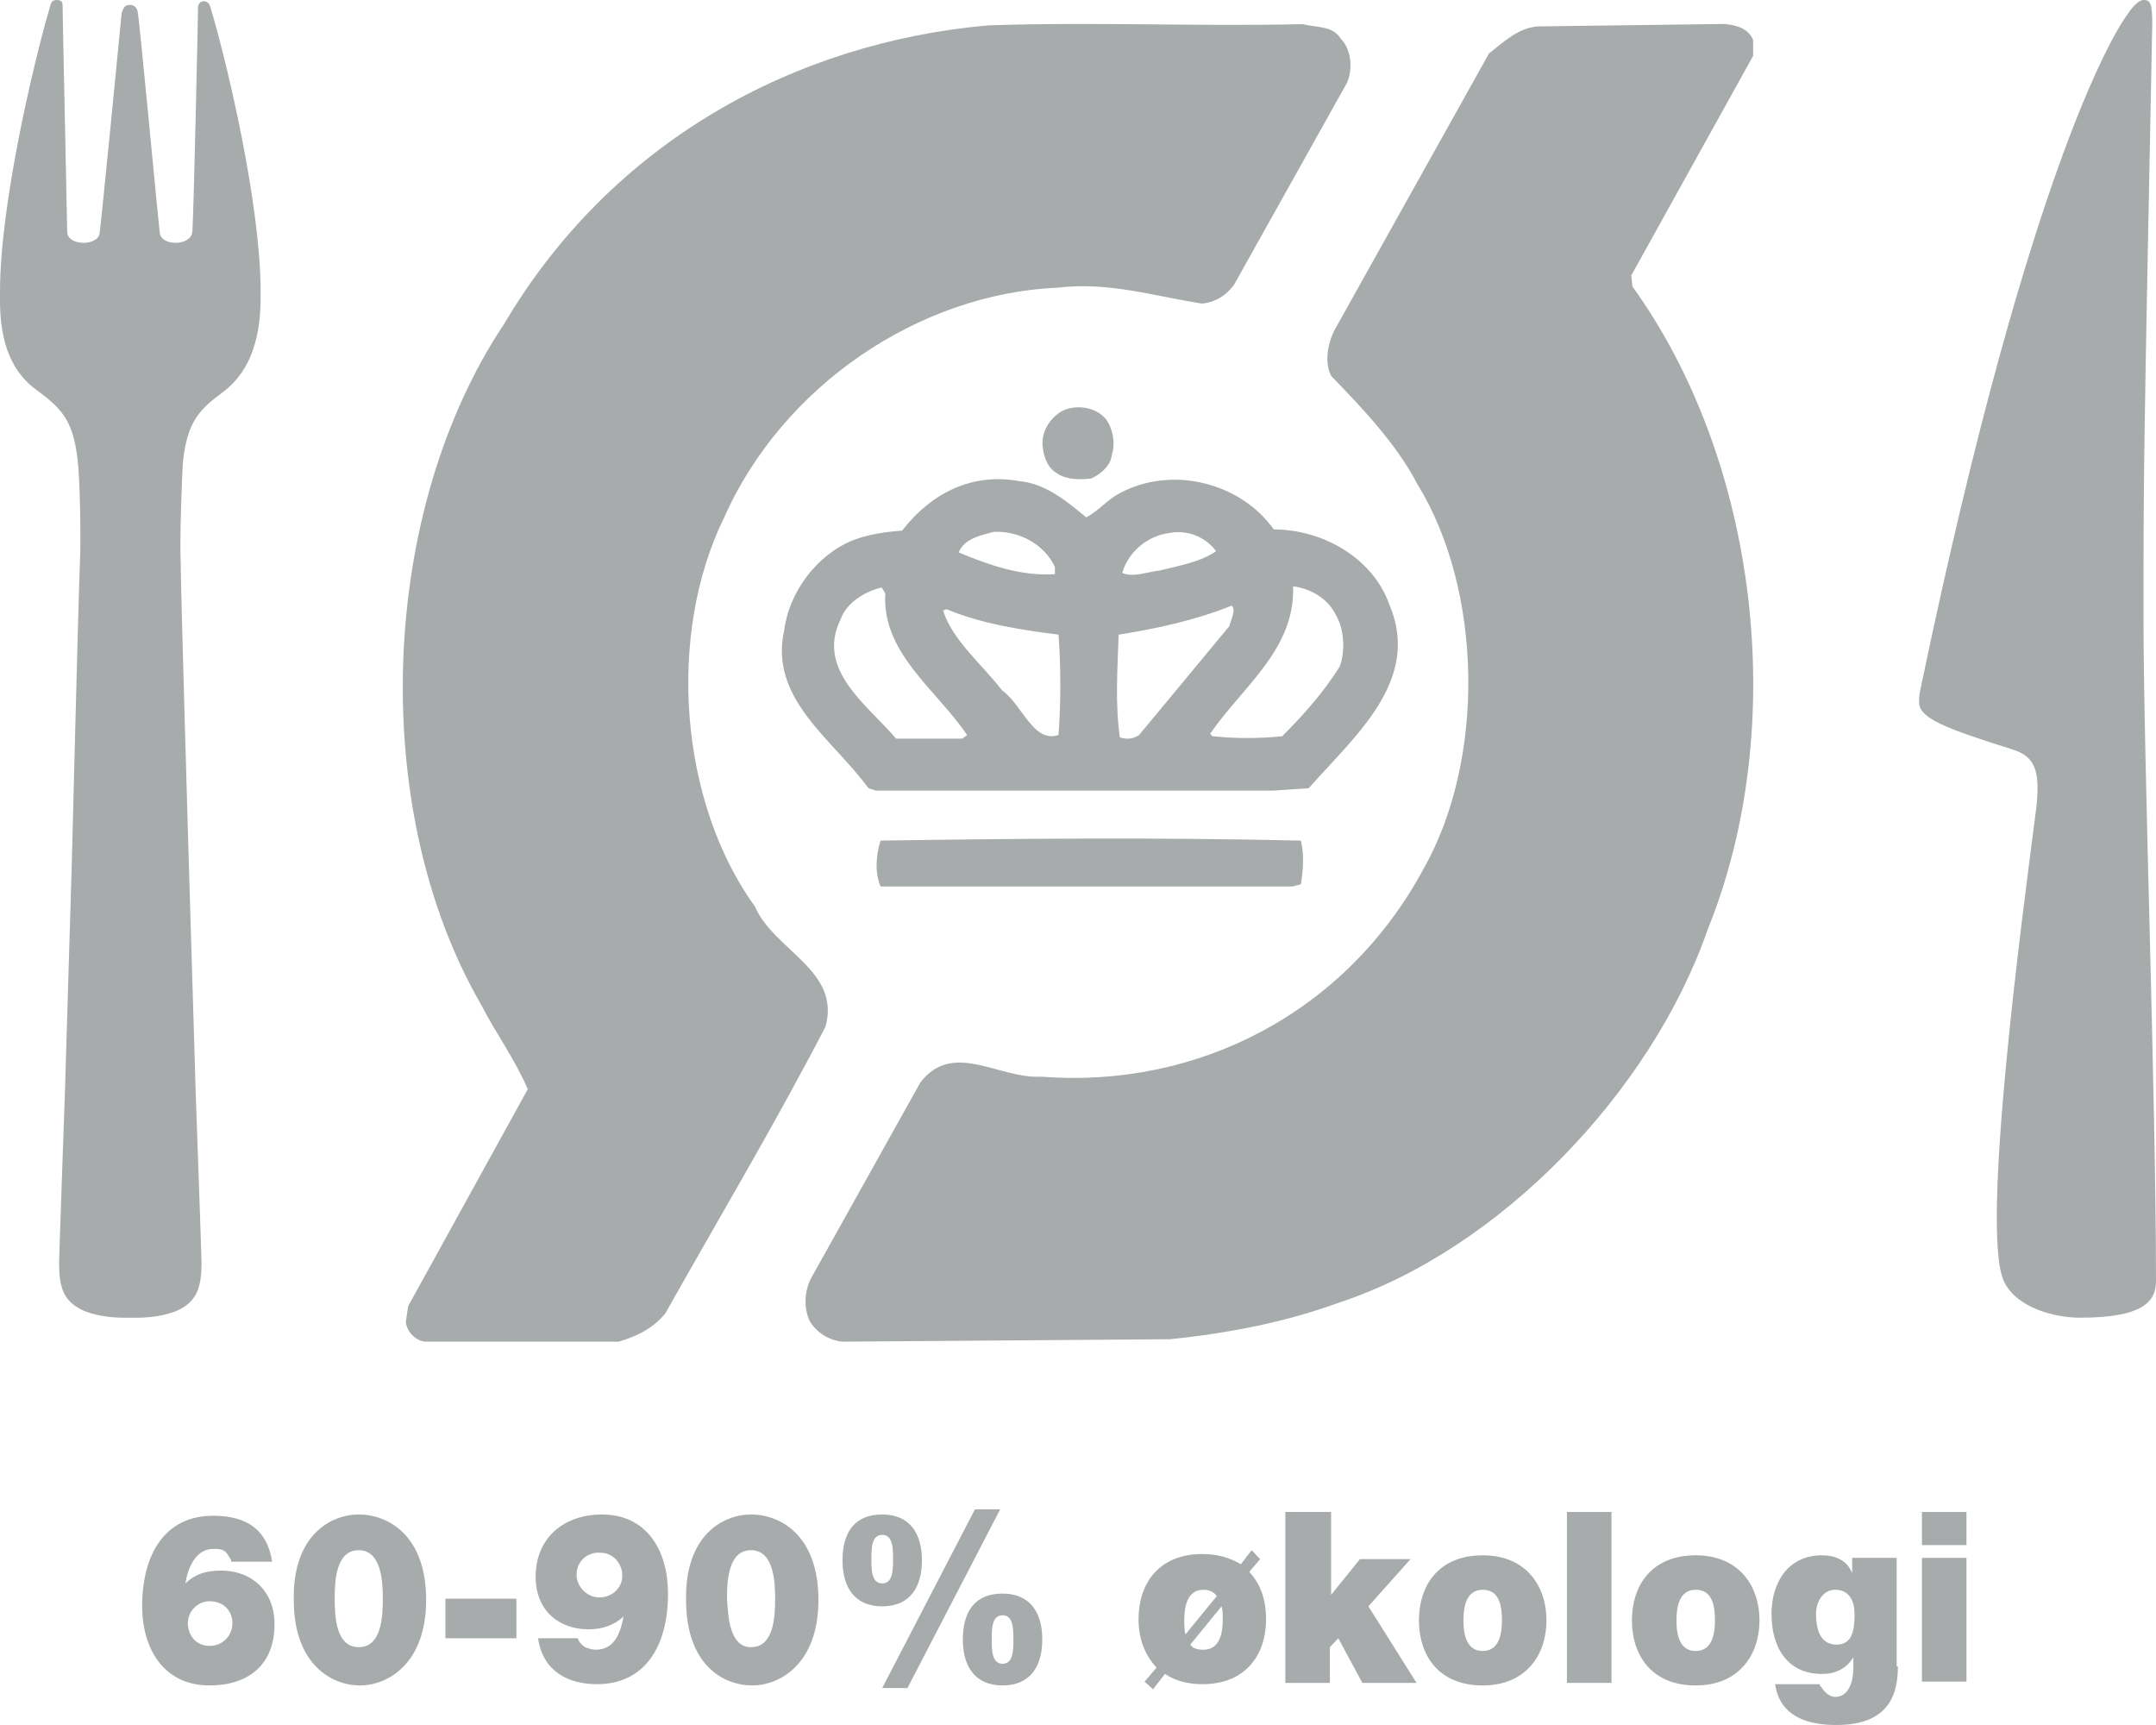 <?xml version="1.0" encoding="UTF-8"?>
<svg width="90px" height="72px" viewBox="0 0 90 72" version="1.1" xmlns="http://www.w3.org/2000/svg" xmlns:xlink="http://www.w3.org/1999/xlink">
    <title>oeko-logo-soelv (1) (1)</title>
    <g id="Page-1" stroke="none" stroke-width="1" fill="none" fill-rule="evenodd">
        <g id="oeko-logo-soelv-(1)-(1)" fill="#A7ABAB" fill-rule="nonzero">
            <g id="Group" transform="translate(5.934, 63)">
                <path d="M3.717,2.13 C3.667,2.024 3.567,1.864 3.466,1.757 C3.315,1.651 3.165,1.651 2.964,1.651 C2.261,1.651 1.909,2.396 1.808,3.089 C2.261,2.663 2.713,2.556 3.315,2.556 C4.571,2.556 5.526,3.408 5.526,4.793 C5.526,6.497 4.421,7.349 2.813,7.349 C0.854,7.349 0,5.751 0,4.047 C0,1.864 0.954,0.266 2.964,0.266 C4.37,0.266 5.224,0.852 5.425,2.183 L3.717,2.183 L3.717,2.13 Z M1.909,4.74 C1.909,5.272 2.261,5.698 2.813,5.698 C3.366,5.698 3.768,5.272 3.768,4.74 C3.768,4.26 3.416,3.834 2.813,3.834 C2.311,3.834 1.909,4.26 1.909,4.74 Z" id="Shape"></path>
                <path d="M9.042,0.213 C10.248,0.213 11.855,1.065 11.855,3.781 C11.855,6.444 10.248,7.349 9.092,7.349 C7.937,7.349 6.329,6.497 6.329,3.781 C6.279,1.065 7.887,0.213 9.042,0.213 Z M9.042,5.751 C9.996,5.751 10.047,4.473 10.047,3.728 C10.047,3.036 9.996,1.704 9.042,1.704 C8.088,1.704 8.037,2.982 8.037,3.728 C8.037,4.473 8.088,5.751 9.042,5.751 Z" id="Shape"></path>
                <polygon id="Path" points="12.659 3.728 15.623 3.728 15.623 5.379 12.659 5.379"></polygon>
                <path d="M18.184,5.379 C18.235,5.538 18.335,5.645 18.486,5.751 C18.637,5.805 18.787,5.858 18.938,5.858 C19.792,5.858 19.993,5.006 20.093,4.473 L20.093,4.473 C19.691,4.846 19.189,5.006 18.637,5.006 C17.381,5.006 16.426,4.207 16.426,2.822 C16.426,1.118 17.682,0.213 19.189,0.213 C21.098,0.213 21.952,1.757 21.952,3.515 C21.952,5.698 20.998,7.296 18.988,7.296 C17.783,7.296 16.728,6.763 16.527,5.379 L18.184,5.379 L18.184,5.379 Z M18.134,2.716 C18.134,3.249 18.586,3.675 19.089,3.675 C19.591,3.675 20.043,3.302 20.043,2.769 C20.043,2.237 19.641,1.811 19.139,1.811 C18.586,1.757 18.134,2.183 18.134,2.716 Z" id="Shape"></path>
                <path d="M25.418,0.213 C26.624,0.213 28.231,1.065 28.231,3.781 C28.231,6.444 26.624,7.349 25.468,7.349 C24.263,7.349 22.706,6.497 22.706,3.781 C22.655,1.065 24.263,0.213 25.418,0.213 Z M25.418,5.751 C26.373,5.751 26.423,4.473 26.423,3.728 C26.423,3.036 26.373,1.704 25.418,1.704 C24.464,1.704 24.413,2.982 24.413,3.728 C24.464,4.473 24.514,5.751 25.418,5.751 Z" id="Shape"></path>
                <path d="M30.894,0.213 C32.049,0.213 32.551,1.012 32.551,2.13 C32.551,3.249 32.049,4.047 30.894,4.047 C29.738,4.047 29.236,3.249 29.236,2.13 C29.236,0.959 29.738,0.213 30.894,0.213 Z M30.894,3.089 C31.346,3.089 31.346,2.503 31.346,2.077 C31.346,1.651 31.346,1.065 30.894,1.065 C30.441,1.065 30.441,1.651 30.441,2.077 C30.441,2.503 30.441,3.089 30.894,3.089 Z M34.762,0 L35.816,0 L31.948,7.456 L30.894,7.456 L34.762,0 Z M35.917,3.515 C37.072,3.515 37.575,4.314 37.575,5.432 C37.575,6.55 37.072,7.349 35.917,7.349 C34.762,7.349 34.259,6.55 34.259,5.432 C34.259,4.26 34.762,3.515 35.917,3.515 Z M35.917,6.444 C36.369,6.444 36.369,5.858 36.369,5.432 C36.369,5.006 36.369,4.42 35.917,4.42 C35.465,4.42 35.465,5.006 35.465,5.432 C35.465,5.858 35.465,6.444 35.917,6.444 Z" id="Shape"></path>
                <path d="M46.667,2.077 L46.215,2.609 C46.717,3.142 46.918,3.834 46.918,4.58 C46.918,6.018 46.114,7.296 44.256,7.296 C43.603,7.296 43.1,7.136 42.698,6.87 L42.196,7.509 L41.844,7.189 L42.347,6.604 C41.844,6.071 41.593,5.379 41.593,4.58 C41.593,3.142 42.397,1.864 44.256,1.864 C44.909,1.864 45.411,2.024 45.863,2.29 L46.315,1.704 L46.667,2.077 Z M44.858,3.621 C44.758,3.462 44.557,3.355 44.306,3.355 C43.603,3.355 43.502,4.101 43.502,4.633 C43.502,4.846 43.502,5.006 43.552,5.219 L44.858,3.621 Z M43.753,5.645 C43.854,5.805 44.055,5.858 44.306,5.858 C45.009,5.858 45.11,5.112 45.11,4.58 C45.11,4.42 45.11,4.207 45.059,4.047 L43.753,5.645 Z" id="Shape"></path>
                <polygon id="Path" points="47.772 0.107 49.631 0.107 49.631 3.568 50.836 2.077 52.946 2.077 51.188 4.047 53.197 7.243 50.937 7.243 49.932 5.379 49.58 5.751 49.58 7.243 47.722 7.243 47.722 0.107"></polygon>
                <path d="M55.96,7.349 C54.101,7.349 53.298,6.071 53.298,4.633 C53.298,3.195 54.101,1.917 55.96,1.917 C57.768,1.917 58.622,3.195 58.622,4.633 C58.622,6.071 57.768,7.349 55.96,7.349 Z M55.96,3.355 C55.257,3.355 55.156,4.101 55.156,4.633 C55.156,5.166 55.257,5.911 55.96,5.911 C56.663,5.911 56.764,5.166 56.764,4.633 C56.764,4.047 56.663,3.355 55.96,3.355 Z" id="Shape"></path>
                <polygon id="Path" points="59.476 0.107 61.335 0.107 61.335 7.243 59.476 7.243"></polygon>
                <path d="M64.851,7.349 C62.993,7.349 62.189,6.071 62.189,4.633 C62.189,3.195 62.993,1.917 64.851,1.917 C66.66,1.917 67.514,3.195 67.514,4.633 C67.514,6.071 66.66,7.349 64.851,7.349 Z M64.851,3.355 C64.148,3.355 64.048,4.101 64.048,4.633 C64.048,5.166 64.148,5.911 64.851,5.911 C65.555,5.911 65.655,5.166 65.655,4.633 C65.655,4.047 65.555,3.355 64.851,3.355 Z" id="Shape"></path>
                <path d="M73.291,6.55 C73.291,7.562 73.039,9 70.729,9 C69.573,9 68.368,8.68 68.167,7.296 L70.025,7.296 C70.025,7.349 70.076,7.402 70.126,7.456 C70.226,7.615 70.427,7.828 70.678,7.828 C71.281,7.828 71.432,7.083 71.432,6.657 L71.432,6.178 L71.432,6.178 C71.131,6.657 70.678,6.87 70.126,6.87 C68.669,6.87 68.016,5.751 68.016,4.367 C68.016,3.036 68.719,1.917 70.126,1.917 C70.678,1.917 71.181,2.13 71.382,2.663 L71.382,2.663 L71.382,2.024 L73.24,2.024 L73.24,6.55 L73.291,6.55 Z M70.729,5.645 C71.432,5.645 71.482,4.953 71.482,4.367 C71.482,3.781 71.231,3.355 70.678,3.355 C70.176,3.355 69.875,3.834 69.875,4.367 C69.875,4.953 70.025,5.645 70.729,5.645 Z" id="Shape"></path>
                <path d="M76.154,1.491 L74.295,1.491 L74.295,0.107 L76.154,0.107 L76.154,1.491 Z M74.295,2.024 L76.154,2.024 L76.154,7.189 L74.295,7.189 L74.295,2.024 Z" id="Shape"></path>
            </g>
            <path d="M73.183,1.666 L73.183,2.331 L68.095,11.498 L68.145,11.959 C73.383,19.231 74.729,30.292 71.287,38.793 C68.943,45.553 62.607,52.159 55.922,54.361 C53.678,55.181 51.333,55.642 48.839,55.898 L35.17,56 C34.621,55.949 34.122,55.642 33.823,55.181 C33.524,54.617 33.573,53.798 33.923,53.235 L38.412,45.195 C39.759,43.402 41.705,45.041 43.451,44.939 C49.986,45.451 56.172,42.276 59.414,36.284 C62.009,31.726 61.909,24.659 59.165,20.204 C58.317,18.565 56.87,17.029 55.573,15.697 C55.274,15.134 55.424,14.315 55.723,13.751 L62.158,2.229 C62.807,1.717 63.405,1.154 64.204,1.102 L71.986,1 C72.534,1.051 72.983,1.205 73.183,1.666 L73.183,1.666 Z" id="Path"></path>
            <path d="M55.975,1.622 C56.424,2.083 56.474,2.901 56.224,3.464 L51.532,11.853 C51.183,12.365 50.683,12.62 50.184,12.672 C48.187,12.365 46.291,11.751 44.144,12.007 C38.354,12.262 32.663,16.099 30.217,21.624 C27.821,26.535 28.37,33.492 31.515,37.84 C32.314,39.682 35.109,40.5 34.46,42.853 C32.364,46.894 30.017,50.833 27.771,54.823 C27.222,55.488 26.523,55.795 25.824,56 L17.738,56 C17.338,55.949 16.989,55.591 16.939,55.182 L17.039,54.517 L22.031,45.462 C21.482,44.183 20.683,43.109 20.084,41.932 C15.342,33.748 15.841,21.317 21.032,13.541 C25.525,5.919 33.162,1.776 41.249,1.059 C45.692,0.906 49.984,1.111 54.377,1.008 C54.976,1.162 55.625,1.059 55.975,1.622 L55.975,1.622 Z" id="Path"></path>
            <path d="M46.176,17.508 C46.465,17.91 46.562,18.514 46.417,18.967 C46.369,19.47 45.886,19.823 45.548,19.974 C45.066,20.024 44.535,20.024 44.149,19.772 C43.714,19.521 43.569,19.068 43.521,18.615 C43.473,18.011 43.811,17.508 44.245,17.206 C44.824,16.853 45.741,16.954 46.176,17.508 L46.176,17.508 Z" id="Path"></path>
            <path d="M53.175,22.098 C55.183,22.098 57.292,23.259 57.995,25.227 C59.351,28.407 56.539,30.729 54.631,32.899 L53.124,33 L36.555,33 L36.253,32.899 C34.747,30.83 32.086,29.164 32.739,26.287 C32.939,24.722 34.094,23.158 35.601,22.552 C36.253,22.3 36.956,22.199 37.659,22.148 C38.864,20.584 40.572,19.726 42.53,20.079 C43.634,20.18 44.488,20.886 45.342,21.593 C45.844,21.341 46.245,20.836 46.748,20.584 C48.907,19.423 51.769,20.129 53.175,22.098 L53.175,22.098 Z M48.806,22.249 C47.953,22.35 47.099,23.006 46.848,23.915 C47.3,24.117 47.902,23.864 48.405,23.814 C49.208,23.612 50.112,23.461 50.765,23.006 C50.313,22.401 49.559,22.098 48.806,22.249 L48.806,22.249 Z M41.475,22.199 C40.973,22.35 40.27,22.451 40.019,23.057 C41.224,23.562 42.63,24.066 44.036,23.965 L44.036,23.663 C43.584,22.704 42.53,22.148 41.475,22.199 L41.475,22.199 Z M53.978,24.47 C54.078,27.095 51.869,28.659 50.513,30.628 L50.614,30.729 C51.568,30.83 52.572,30.83 53.526,30.729 C54.43,29.82 55.284,28.861 55.936,27.801 C56.187,27.044 56.087,26.136 55.685,25.53 C55.334,24.924 54.681,24.571 53.978,24.47 L53.978,24.47 Z M36.806,24.521 C36.153,24.672 35.35,25.126 35.098,25.833 C34.044,27.953 36.203,29.416 37.408,30.83 L40.17,30.83 L40.371,30.678 C39.065,28.76 36.806,27.246 36.956,24.773 L36.806,24.521 L36.806,24.521 Z M51.417,25.278 C49.911,25.883 48.304,26.237 46.697,26.489 C46.647,27.953 46.547,29.366 46.748,30.779 C47.049,30.88 47.35,30.83 47.551,30.678 L51.317,26.136 C51.367,25.883 51.618,25.48 51.417,25.278 L51.417,25.278 Z M39.517,25.429 L39.366,25.48 C39.768,26.741 40.973,27.7 41.827,28.811 C42.68,29.416 43.132,31.032 44.187,30.678 C44.287,29.366 44.287,27.801 44.187,26.489 C42.58,26.287 40.973,26.035 39.517,25.429 L39.517,25.429 Z" id="Shape"></path>
            <path d="M54.303,35.086 C54.45,35.679 54.401,36.317 54.303,36.909 L53.959,37 L36.76,37 C36.514,36.453 36.563,35.679 36.76,35.086 C42.706,34.995 48.504,34.95 54.303,35.086 L54.303,35.086 Z" id="Path"></path>
            <path d="M10.879,12.155 C10.879,8.61 9.525,2.785 8.8,0.355 C8.752,0.152 8.655,0.051 8.51,0.051 C8.413,0.051 8.317,0.101 8.268,0.253 C8.268,0.658 8.075,9.42 8.027,9.673 C7.978,10.281 6.721,10.281 6.673,9.724 C6.625,9.471 5.803,0.608 5.754,0.557 L5.754,0.557 C5.754,0.405 5.658,0.203 5.416,0.203 C5.174,0.203 5.126,0.405 5.077,0.557 L5.077,0.557 C5.077,0.608 4.207,9.471 4.159,9.724 C4.111,10.281 2.805,10.281 2.805,9.673 C2.805,9.42 2.612,0.608 2.612,0.203 C2.612,0.051 2.515,0 2.37,0 C2.177,0 2.128,0.101 2.08,0.304 C1.355,2.785 0.001,8.61 0.001,12.155 C0.001,12.965 -0.096,15.092 1.5,16.257 C2.515,17.017 3.047,17.472 3.24,19.194 C3.337,19.903 3.385,22.537 3.337,23.448 C3.289,24.461 2.999,35.958 2.999,35.958 L2.708,45.681 C2.708,45.681 2.467,52.417 2.467,52.721 C2.467,53.734 2.66,54.19 3.192,54.544 C3.627,54.848 4.449,55 5.126,55 L5.754,55 C6.431,55 7.253,54.848 7.688,54.544 C8.22,54.19 8.413,53.683 8.413,52.721 C8.413,52.417 8.172,45.681 8.172,45.681 L7.882,36.008 C7.882,36.008 7.543,24.512 7.543,23.499 C7.495,22.587 7.591,19.903 7.64,19.245 C7.833,17.523 8.365,17.067 9.38,16.308 C10.927,15.092 10.879,12.965 10.879,12.155 L10.879,12.155 L10.879,12.155 Z" id="Path"></path>
            <path d="M89.479,25.799 C89.479,31.741 90,45.859 90,53.476 C90,54.34 89.427,55 86.825,55 C85.784,55 84.17,54.594 83.65,53.476 C82.66,51.343 84.43,38.139 85.003,33.721 C85.159,32.248 85.003,31.588 84.014,31.283 C81.099,30.369 80.11,29.963 80.11,29.303 C80.11,29.151 80.11,28.998 80.162,28.795 C84.847,6.297 88.49,1.016 88.803,0.609 C89.063,0.203 89.323,0 89.479,0 C89.74,0 89.844,0.102 89.844,0.965 C89.479,19.501 89.479,19.501 89.479,25.799 L89.479,25.799 L89.479,25.799 Z" id="Path"></path>
        </g>
    </g>
</svg>